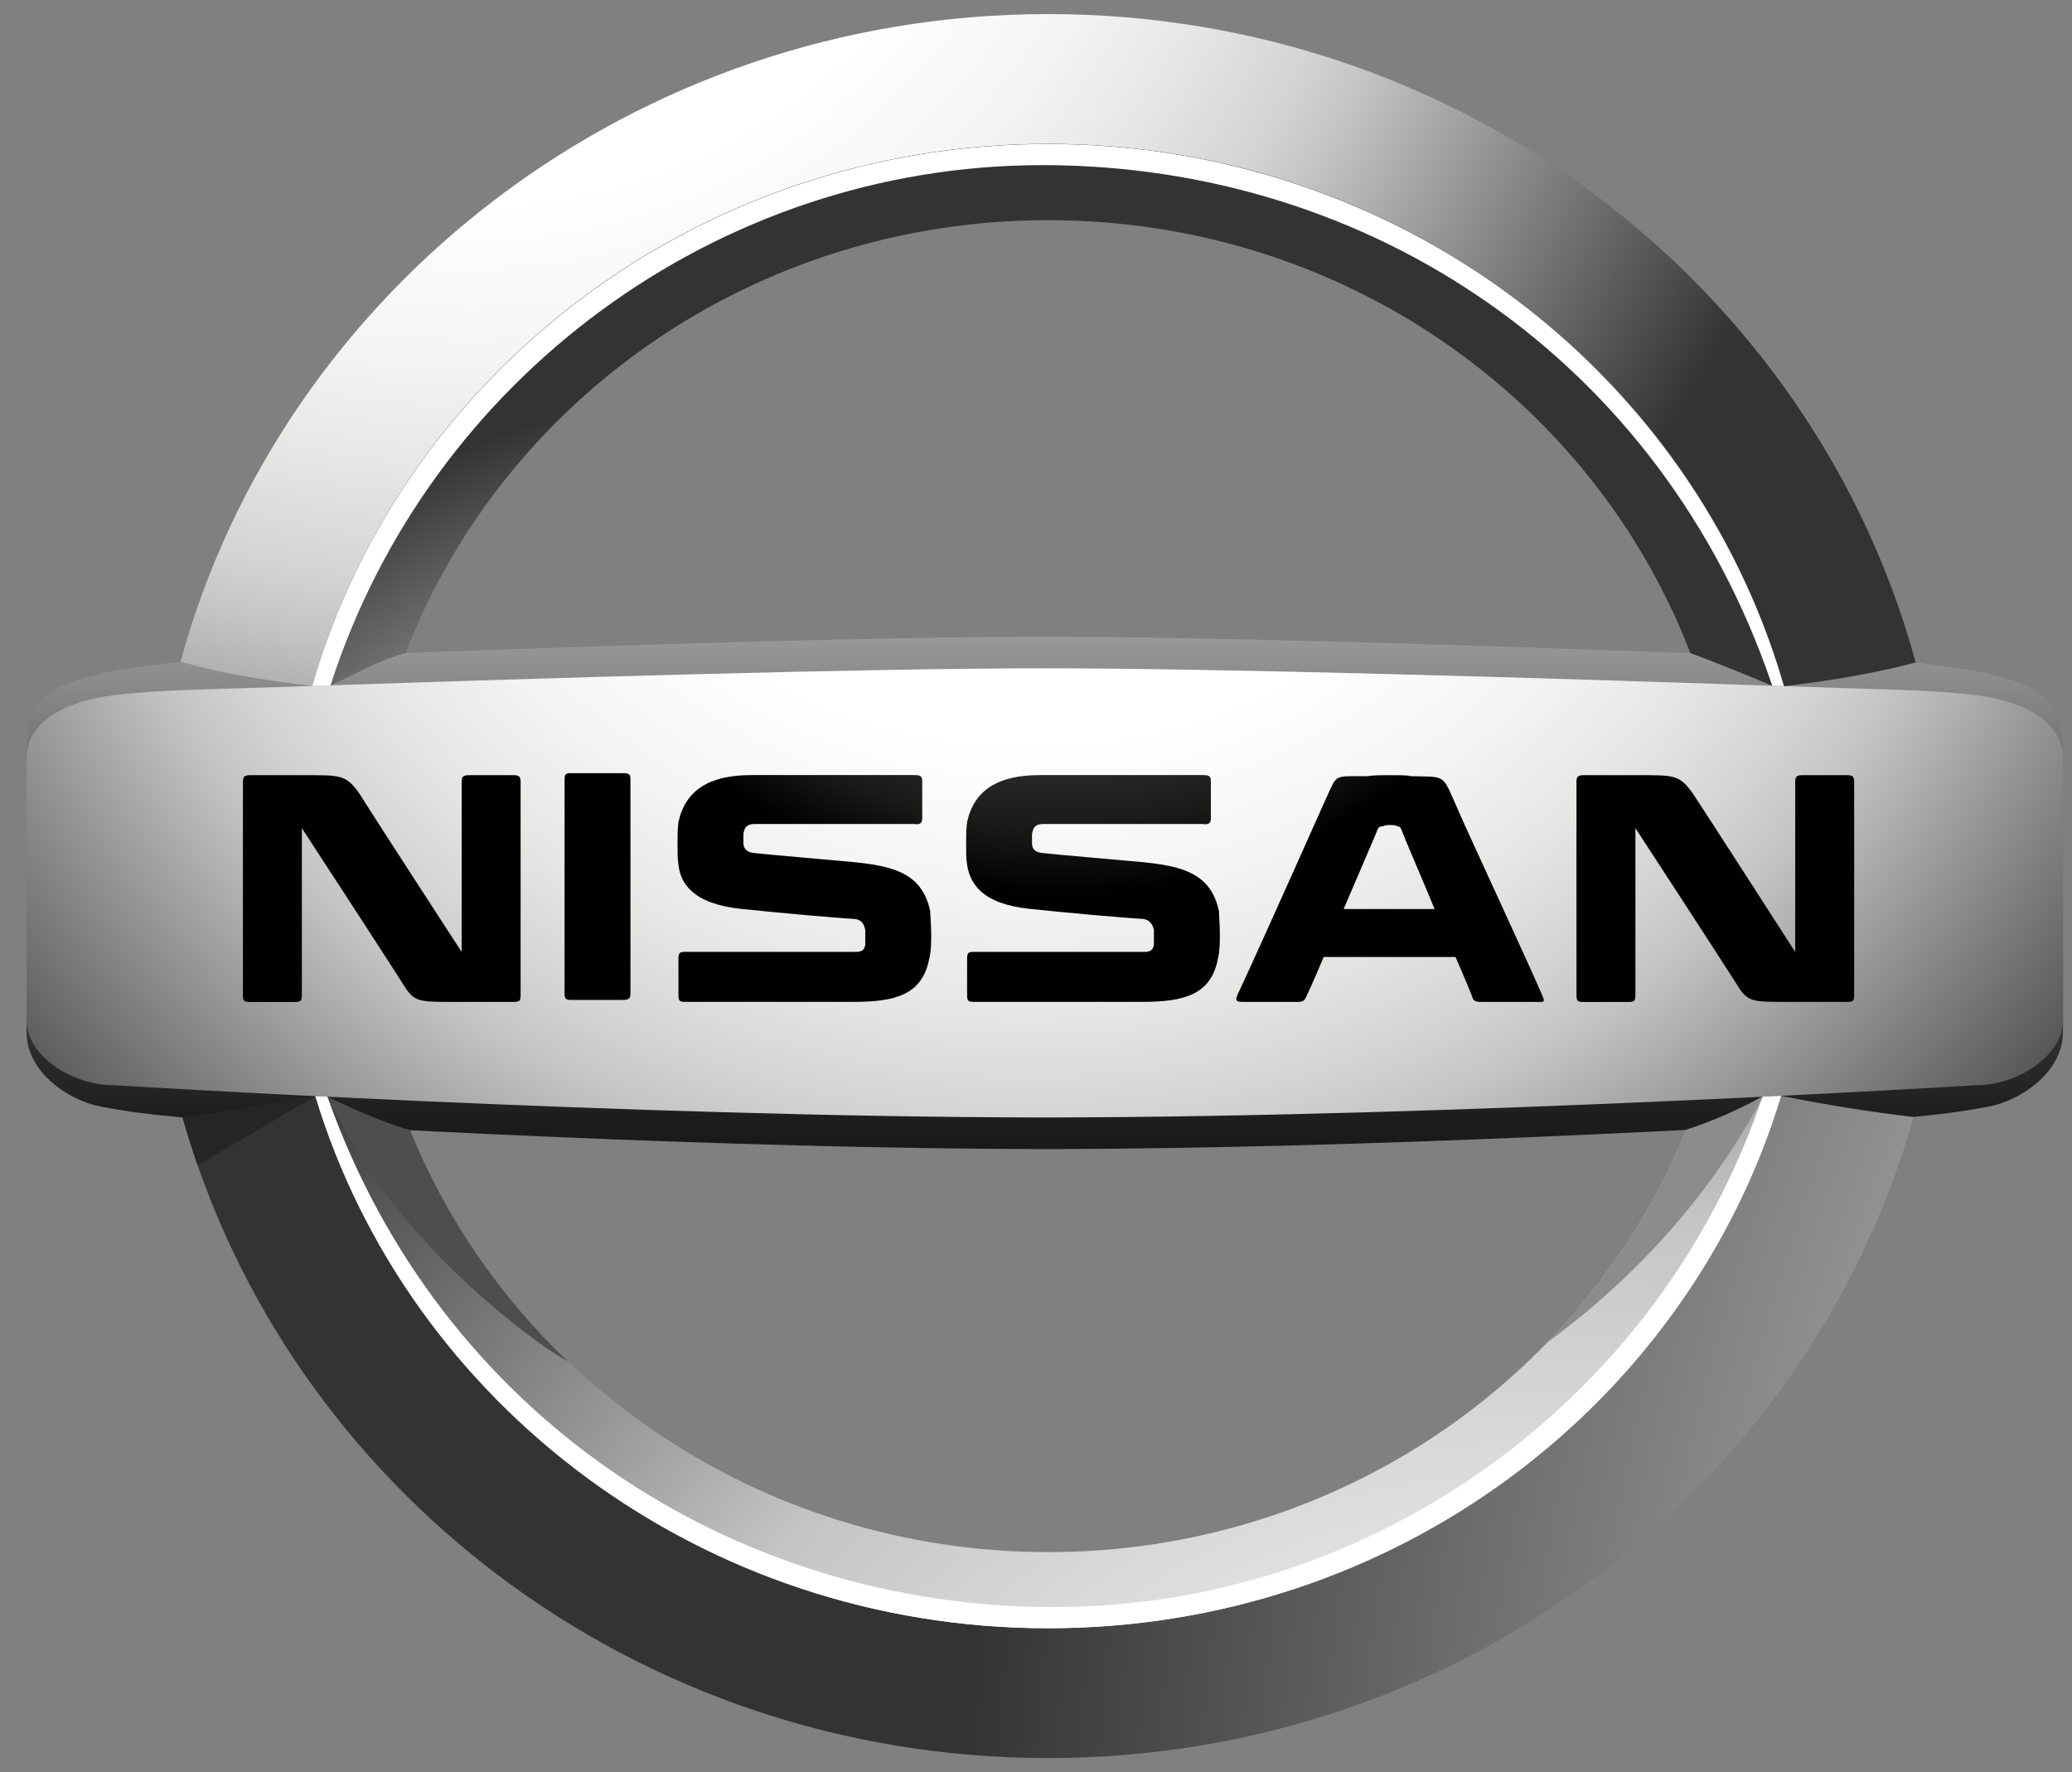 <svg xmlns="http://www.w3.org/2000/svg" width="76" height="65" viewBox="0 0 76 65" fill="none"><rect x="0" y="0" width="76" height="65" fill="#808080" stroke="none"/><path d="M73.102 24.755C72.412 24.562 71.643 24.472 70.024 24.271C63.322 23.997 46.762 23.353 38.322 23.353C29.883 23.353 13.322 23.997 6.621 24.271C5.002 24.472 4.233 24.562 3.543 24.755C1.436 25.252 0.973 26.008 0.973 27.518V37.859C0.973 39.369 2.59 40.386 3.703 40.59C4.818 40.796 5.523 40.879 6.697 40.99C12.691 41.361 26.596 42.136 38.321 42.147C50.047 42.136 63.952 41.361 69.944 40.99C71.118 40.879 71.823 40.796 72.938 40.59C74.053 40.384 75.668 39.367 75.668 37.859V27.518C75.668 26.01 75.206 25.252 73.098 24.755H73.102Z" fill="url(#paint0_linear_1586_5573)"></path><path d="M11.45 25.161C14.747 13.692 25.581 5.275 38.441 5.275C51.301 5.275 62.077 13.645 65.407 25.068C65.418 25.108 65.424 25.129 65.435 25.169C67.348 24.953 69.06 24.622 70.269 24.299C70.247 24.226 70.241 24.21 70.222 24.139C66.439 10.53 53.643 0.516 38.441 0.516C23.24 0.516 10.359 10.595 6.621 24.271C8.303 24.732 9.533 24.925 11.45 25.161Z" fill="url(#paint1_radial_1586_5573)"></path><path d="M65.328 40.194C65.294 40.296 65.258 40.408 65.241 40.465C61.735 51.614 51.063 59.723 38.441 59.723C25.82 59.723 14.982 51.489 11.561 40.206C9.471 40.576 8.764 40.716 6.699 40.992C10.527 54.534 23.287 64.484 38.441 64.484C53.596 64.484 66.367 54.525 70.188 40.971C68.368 40.746 67.295 40.576 65.328 40.196V40.194Z" fill="url(#paint2_radial_1586_5573)"></path><path d="M12.122 25.137C12.916 24.808 13.683 24.286 14.881 23.95C18.449 14.679 27.651 8.076 38.441 8.076C49.232 8.076 58.377 14.637 61.967 23.865C61.98 23.897 61.994 23.935 62.003 23.957C62.621 24.171 64.441 24.91 65.008 25.156C65.087 25.156 65.259 25.163 65.437 25.169C65.427 25.135 65.416 25.103 65.409 25.069C62.077 13.649 51.265 5.281 38.443 5.281C25.621 5.281 14.753 13.692 11.453 25.161C11.644 25.161 12.007 25.146 12.124 25.137H12.122Z" fill="url(#paint3_radial_1586_5573)"></path><path d="M38.236 6.057C50.268 6.057 60.932 13.231 64.972 25.057L65.004 25.157C65.067 25.157 65.296 25.165 65.433 25.171C65.422 25.127 65.411 25.102 65.405 25.07C62.073 13.65 51.262 5.282 38.44 5.282C25.617 5.282 14.749 13.694 11.45 25.163C11.707 25.159 11.83 25.159 12.123 25.138C15.734 13.911 26.294 6.057 38.237 6.057H38.236Z" fill="white"></path><path d="M64.645 40.226C63.782 40.71 62.704 41.173 61.844 41.445C61.833 41.474 61.784 41.594 61.773 41.625C58.052 50.597 49.007 56.93 38.44 56.93C27.872 56.93 18.714 50.52 15.038 41.459C14.048 41.184 12.57 40.51 12.011 40.228C11.801 40.219 11.688 40.213 11.559 40.206C14.98 51.488 25.719 59.723 38.441 59.723C51.163 59.723 61.803 51.563 65.275 40.361C65.282 40.34 65.32 40.215 65.329 40.194C65.129 40.202 64.823 40.226 64.645 40.226Z" fill="url(#paint4_radial_1586_5573)"></path><path d="M72.503 25.503C70.729 25.288 69.517 25.31 65.195 25.161C64.999 25.154 64.799 25.148 64.596 25.14C56.757 24.872 44.98 24.513 38.322 24.513C31.665 24.513 19.89 24.872 12.049 25.14C11.847 25.148 11.648 25.154 11.451 25.161C7.128 25.31 5.918 25.288 4.142 25.503C2.367 25.72 0.973 26.499 0.973 27.82V37.411C0.973 38.733 2.653 39.803 4.142 39.803C4.142 39.803 23.095 40.973 38.322 40.988C53.55 40.975 72.503 39.803 72.503 39.803C73.992 39.803 75.672 38.732 75.672 37.411V27.82C75.672 26.499 74.278 25.72 72.503 25.503Z" fill="url(#paint5_radial_1586_5573)"></path><path d="M64.645 40.226C60.926 51.261 50.464 58.947 38.649 58.947C26.834 58.947 16.121 51.885 12.011 40.226C11.86 40.219 11.71 40.213 11.563 40.204C14.983 51.486 25.725 59.721 38.447 59.721C51.169 59.721 61.916 51.48 65.333 40.192C65.108 40.204 64.88 40.215 64.647 40.226H64.645Z" fill="white"></path><path d="M64.667 40.226H64.644C63.78 40.71 62.705 41.175 61.843 41.445C61.832 41.474 61.783 41.595 61.773 41.625C60.596 44.463 58.886 47.039 56.76 49.233C60.086 46.801 62.8 43.728 64.667 40.226Z" fill="#8C8C8C"></path><path d="M20.838 49.947C18.336 47.564 16.344 44.681 15.038 41.459C14.048 41.184 12.57 40.508 12.011 40.226C12.61 41.468 13.315 42.655 14.12 43.772C15.766 45.916 17.763 47.827 20.035 49.445C20.299 49.619 20.568 49.785 20.84 49.946L20.838 49.947Z" fill="#4E4E4E"></path><path d="M11.561 40.206H11.552C9.467 40.574 8.76 40.716 6.697 40.99C6.863 41.58 7.046 42.162 7.249 42.738L11.561 40.206Z" fill="#262525"></path><path d="M53.5 29.752C52.876 28.359 53.097 28.504 51.742 28.47C51.633 28.433 51.338 28.433 50.935 28.433C50.533 28.433 50.459 28.433 50.128 28.47C48.847 28.47 49.066 28.397 48.626 29.313C48.626 29.313 46.426 34.259 45.474 36.311L45.438 36.385C45.255 36.749 45.364 36.749 45.657 36.749H47.636C47.783 36.749 47.855 36.678 47.893 36.604C47.893 36.604 48.186 35.98 48.552 35.102H53.388C53.755 35.944 54.012 36.566 54.012 36.604C54.048 36.714 54.159 36.749 54.269 36.749H56.321C56.614 36.749 56.688 36.787 56.578 36.53C56.212 35.651 53.831 30.521 53.5 29.753V29.752ZM49.285 33.34C49.909 31.876 50.533 30.447 50.533 30.409C50.571 30.335 50.642 30.3 50.752 30.3C50.79 30.262 50.899 30.262 51.009 30.262C51.083 30.262 51.192 30.262 51.228 30.3C51.302 30.3 51.376 30.335 51.411 30.447C51.559 30.849 52.107 32.095 52.621 33.342H49.285V33.34ZM22.906 28.359C23.089 28.359 23.125 28.433 23.125 28.578V36.419C23.125 36.6 23.087 36.676 22.868 36.676H20.963C20.744 36.676 20.708 36.638 20.708 36.419V28.578C20.708 28.431 20.744 28.359 20.891 28.359H22.906ZM18.839 28.431C19.058 28.431 19.096 28.504 19.096 28.688V36.492C19.096 36.714 19.058 36.749 18.839 36.749H16.604C15.284 36.749 15.175 36.749 14.736 36.018C13.82 34.589 11.072 30.375 11.072 30.375V36.494C11.072 36.715 11.036 36.751 10.817 36.751H9.167C8.948 36.751 8.91 36.715 8.91 36.494V28.689C8.91 28.506 8.948 28.433 9.167 28.433H11.072C12.501 28.433 12.684 28.397 13.198 29.13C13.601 29.789 16.934 34.918 16.934 34.918V28.689C16.934 28.506 16.97 28.433 17.191 28.433H18.839V28.431ZM67.753 28.431C67.974 28.431 68.01 28.504 68.01 28.688V36.492C68.01 36.714 67.974 36.749 67.753 36.749H65.519C64.198 36.749 64.088 36.749 63.65 36.018C62.733 34.587 59.986 30.375 59.986 30.375V36.494C59.986 36.715 59.95 36.751 59.728 36.751H58.081C57.861 36.751 57.824 36.715 57.824 36.494V28.689C57.824 28.506 57.861 28.433 58.081 28.433H59.986C61.414 28.433 61.597 28.397 62.11 29.13C62.55 29.789 65.848 34.918 65.848 34.918V28.689C65.848 28.506 65.885 28.433 66.105 28.433H67.753V28.431ZM31.297 31.62C32.763 31.766 33.825 32.023 34.118 33.416C34.118 33.526 34.156 33.892 34.156 34.295C34.156 34.552 34.156 34.88 34.082 35.173C33.827 36.492 32.837 36.748 31.299 36.748H25.142C24.922 36.748 24.885 36.712 24.885 36.49V35.172C24.885 34.95 24.922 34.914 25.142 34.914H31.37C31.627 34.914 31.701 34.841 31.737 34.657V34.108C31.699 33.96 31.663 33.741 31.334 33.705C30.637 33.669 28.587 33.484 27.194 33.338C25.399 33.155 24.96 32.386 24.886 31.726C24.851 31.505 24.851 31.212 24.851 30.957C24.851 30.738 24.851 30.407 24.886 30.15C25.143 28.977 26.022 28.429 27.561 28.429H33.532C33.753 28.429 33.827 28.466 33.827 28.648V30.005C33.827 30.186 33.753 30.26 33.532 30.224H27.67C27.413 30.224 27.303 30.334 27.268 30.591V30.921C27.268 31.105 27.377 31.252 27.634 31.286C28.331 31.362 30.494 31.543 31.299 31.619L31.297 31.62ZM41.885 31.62C43.352 31.766 44.414 32.023 44.709 33.416C44.709 33.526 44.744 33.892 44.744 34.295C44.744 34.552 44.744 34.88 44.671 35.173C44.416 36.492 43.425 36.748 41.887 36.748H35.73C35.511 36.748 35.473 36.712 35.473 36.49V35.172C35.473 34.95 35.511 34.914 35.73 34.914H41.959C42.216 34.914 42.288 34.841 42.325 34.657V34.108C42.288 33.96 42.214 33.741 41.923 33.705C41.227 33.669 39.175 33.484 37.782 33.338C35.987 33.155 35.584 32.386 35.473 31.726C35.437 31.505 35.437 31.212 35.437 30.957C35.437 30.738 35.437 30.407 35.473 30.15C35.73 28.977 36.609 28.429 38.147 28.429H44.121C44.34 28.429 44.414 28.466 44.414 28.648V30.005C44.414 30.186 44.34 30.26 44.121 30.224H38.257C38 30.224 37.892 30.334 37.854 30.591V30.921C37.854 31.105 37.928 31.252 38.221 31.286C38.916 31.362 41.078 31.543 41.883 31.619L41.885 31.62Z" fill="url(#paint6_radial_1586_5573)"></path><defs><linearGradient id="paint0_linear_1586_5573" x1="38.313" y1="1.461" x2="38.313" y2="53.524" gradientUnits="userSpaceOnUse"><stop offset="0.19" stop-color="white"></stop><stop offset="0.21" stop-color="#F7F8F8"></stop><stop offset="0.37" stop-color="#AFAFAE"></stop><stop offset="0.51" stop-color="#717171"></stop><stop offset="0.65" stop-color="#414141"></stop><stop offset="0.76" stop-color="#1D1D1D"></stop><stop offset="0.86" stop-color="#0A0A0A"></stop><stop offset="0.92" stop-color="#010101"></stop></linearGradient><radialGradient id="paint1_radial_1586_5573" cx="0" cy="0" r="1" gradientUnits="userSpaceOnUse" gradientTransform="translate(17.36 -12.335) scale(52.087 52.087)"><stop offset="0.2" stop-color="white"></stop><stop offset="0.38" stop-color="white"></stop><stop offset="0.49" stop-color="#F4F4F4"></stop><stop offset="0.57" stop-color="#E6E6E5"></stop><stop offset="0.65" stop-color="#D3D3D3"></stop><stop offset="0.69" stop-color="#C4C4C4"></stop><stop offset="1" stop-color="#333333"></stop></radialGradient><radialGradient id="paint2_radial_1586_5573" cx="0" cy="0" r="1" gradientUnits="userSpaceOnUse" gradientTransform="translate(143.409 71.099) scale(108.474 108.474)"><stop offset="0.2" stop-color="white"></stop><stop offset="0.37" stop-color="#E4E4E4"></stop><stop offset="0.59" stop-color="#C4C4C4"></stop><stop offset="1" stop-color="#333333"></stop></radialGradient><radialGradient id="paint3_radial_1586_5573" cx="0" cy="0" r="1" gradientUnits="userSpaceOnUse" gradientTransform="translate(29.856 47.146) scale(33.308 33.308)"><stop offset="0.2" stop-color="white"></stop><stop offset="0.37" stop-color="#E4E4E4"></stop><stop offset="0.59" stop-color="#C4C4C4"></stop><stop offset="1" stop-color="#333333"></stop></radialGradient><radialGradient id="paint4_radial_1586_5573" cx="0" cy="0" r="1" gradientUnits="userSpaceOnUse" gradientTransform="translate(56.738 81.209) scale(63.19 63.19)"><stop offset="0.2" stop-color="white"></stop><stop offset="0.37" stop-color="#E4E4E4"></stop><stop offset="0.59" stop-color="#C4C4C4"></stop><stop offset="1" stop-color="#333333"></stop></radialGradient><radialGradient id="paint5_radial_1586_5573" cx="0" cy="0" r="1" gradientUnits="userSpaceOnUse" gradientTransform="translate(37.817 7.106) scale(50.221 50.221)"><stop offset="0.2" stop-color="white"></stop><stop offset="0.4" stop-color="white"></stop><stop offset="0.51" stop-color="#F4F4F4"></stop><stop offset="0.6" stop-color="#E6E6E5"></stop><stop offset="0.68" stop-color="#D3D3D3"></stop><stop offset="0.73" stop-color="#C4C4C4"></stop><stop offset="1" stop-color="#4E4E4E"></stop></radialGradient><radialGradient id="paint6_radial_1586_5573" cx="0" cy="0" r="1" gradientUnits="userSpaceOnUse" gradientTransform="translate(38.975 12.138) scale(33.827 33.827)"><stop offset="0.11" stop-color="#4E4E4E"></stop><stop offset="0.25" stop-color="#4A4A4A"></stop><stop offset="0.35" stop-color="#414141"></stop><stop offset="0.45" stop-color="#302F2F"></stop><stop offset="0.54" stop-color="#191918"></stop><stop offset="0.61" stop-color="#010101"></stop></radialGradient></defs></svg>